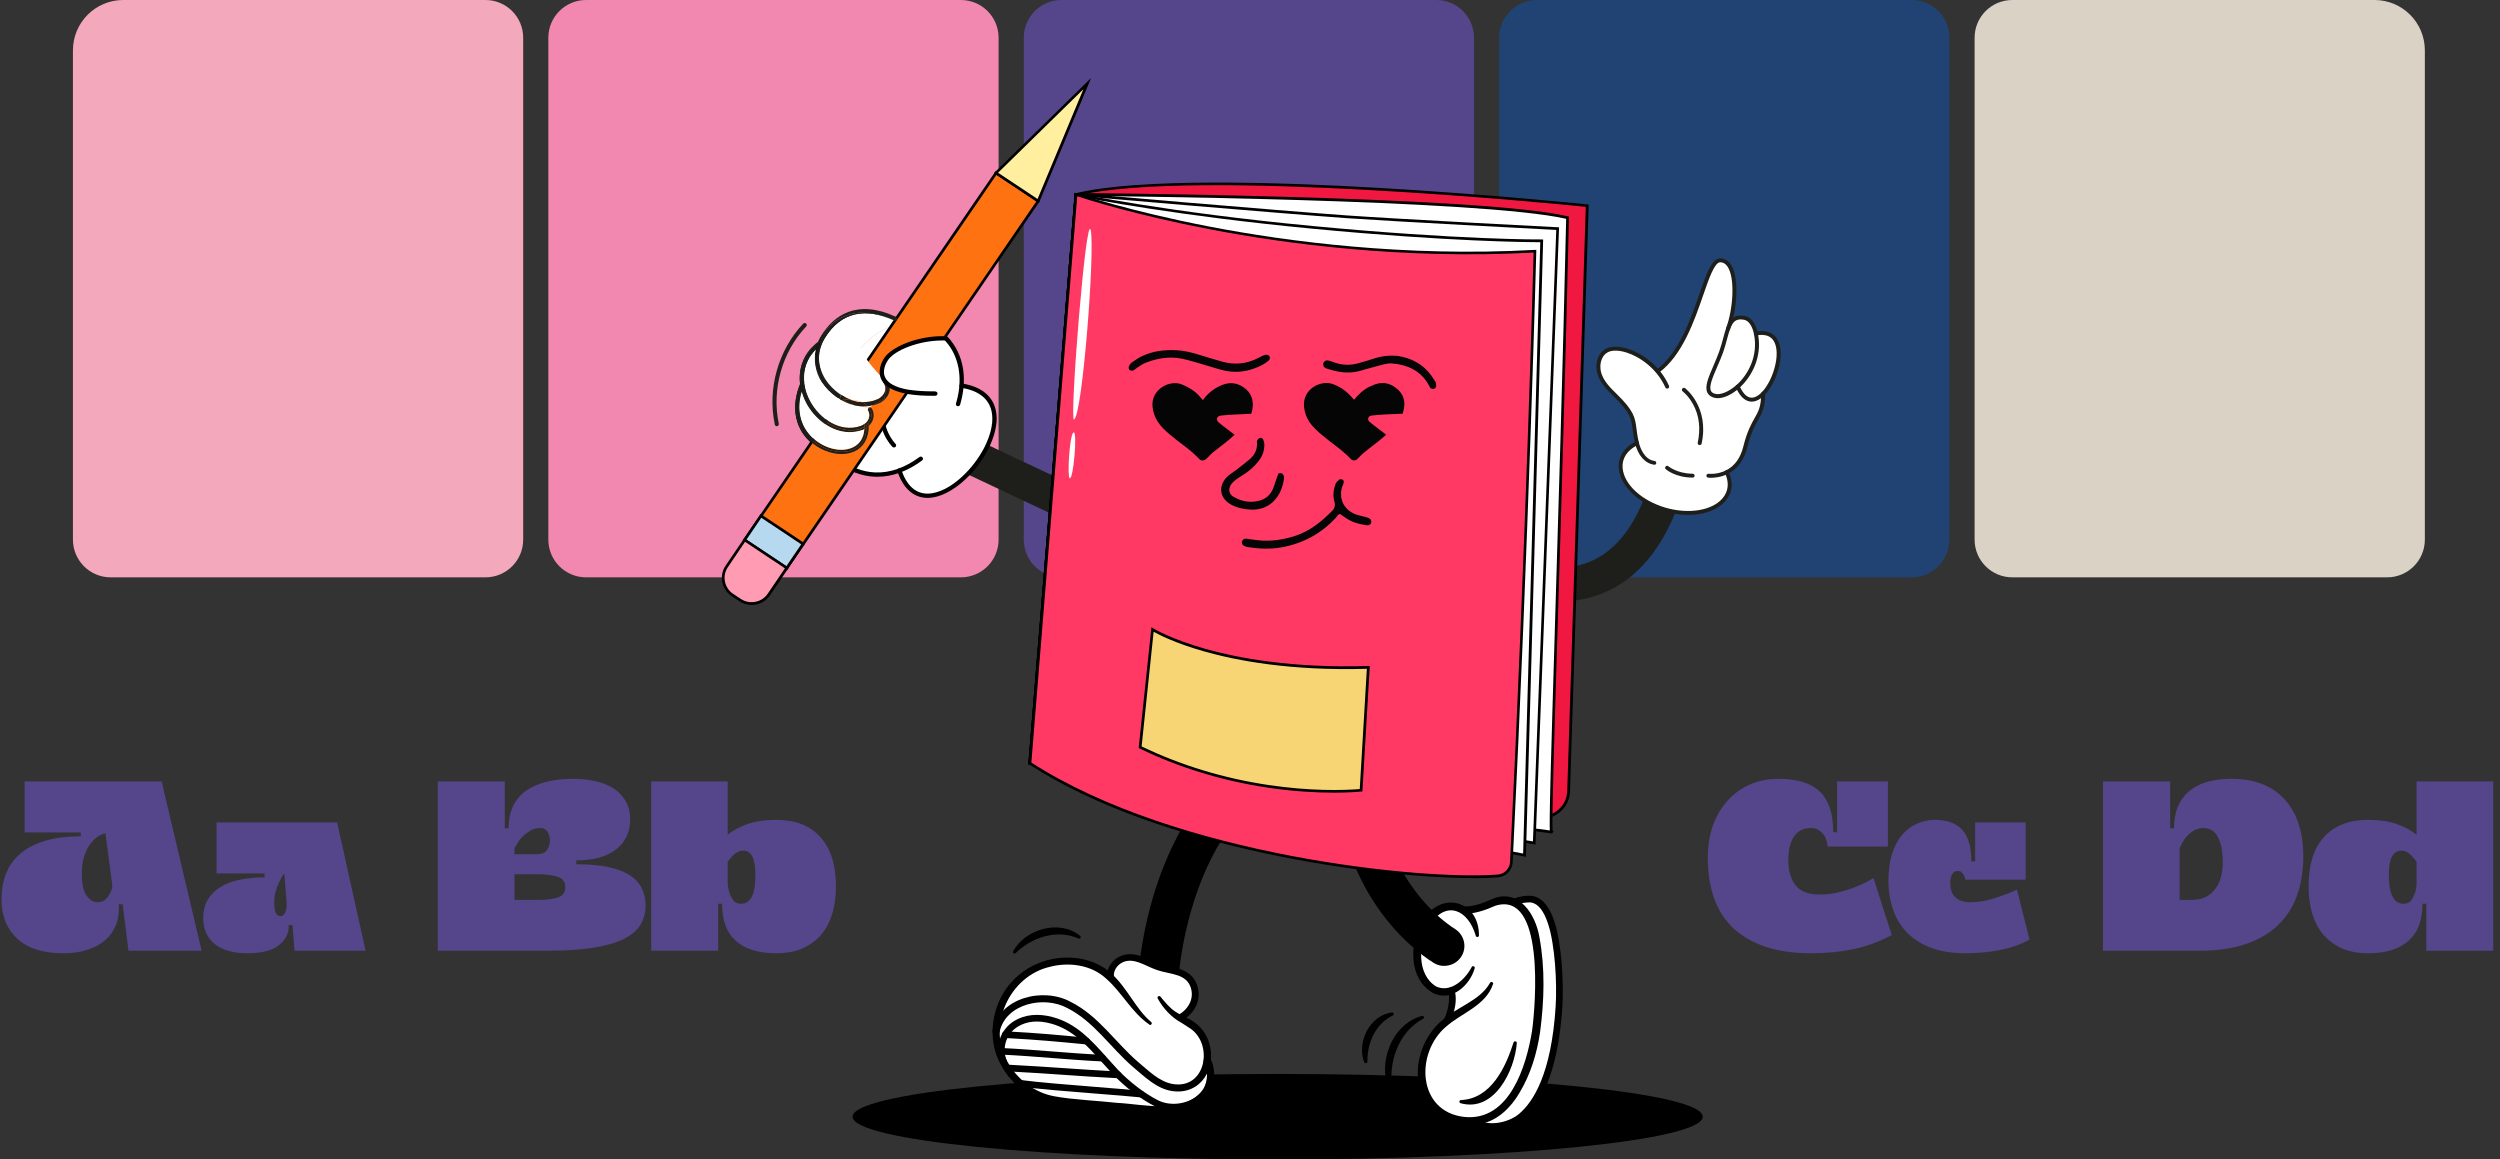 <svg width="994" height="461" viewBox="0 0 994 461" fill="none" xmlns="http://www.w3.org/2000/svg">
<rect x="0" y="0" width="994" height="461" fill="#333333" stroke="none"/>
<g clip-path="url(#clip0_71_3044)">
<path d="M49 0H193.02C201.304 0 208.02 6.716 208.02 15V214.55C208.02 222.834 201.304 229.55 193.02 229.55H44C35.716 229.55 29 222.834 29 214.55V20C29 8.96 37.96 0 49 0Z" fill="#F3A8BB"/>
<path d="M964.12 214.55C964.12 222.834 957.404 229.55 949.12 229.55L800.1 229.55C791.816 229.55 785.1 222.834 785.1 214.55V15C785.1 6.716 791.816 4.57764e-05 800.1 4.57764e-05L944.12 4.57764e-05C955.16 4.57764e-05 964.12 8.96 964.12 20V214.55Z" fill="#DAD2C5"/>
<path d="M382.04 0H233.02C224.736 0 218.02 6.716 218.02 15V214.55C218.02 222.834 224.736 229.55 233.02 229.55H382.04C390.324 229.55 397.04 222.834 397.04 214.55V15C397.04 6.716 390.324 0 382.04 0Z" fill="#F288AF"/>
<path d="M571.07 0H422.05C413.766 0 407.05 6.716 407.05 15V214.55C407.05 222.834 413.766 229.55 422.05 229.55H571.07C579.354 229.55 586.07 222.834 586.07 214.55V15C586.07 6.716 579.354 0 571.07 0Z" fill="#55458A"/>
<path d="M760.09 0H611.07C602.786 0 596.07 6.716 596.07 15V214.55C596.07 222.834 602.786 229.55 611.07 229.55H760.09C768.374 229.55 775.09 222.834 775.09 214.55V15C775.09 6.716 768.374 0 760.09 0Z" fill="#204373"/>
<path d="M80.172 378H51.102L48.756 359.538H47.226C47.43 362.598 47.056 365.352 46.104 367.8C45.152 370.18 43.69 372.22 41.718 373.92C39.814 375.552 37.434 376.81 34.578 377.694C31.79 378.578 28.662 379.02 25.194 379.02C17.238 379.02 11.152 377.116 6.936 373.308C2.72 369.432 0.612 364.196 0.612 357.6C0.612 353.724 1.224 350.256 2.448 347.196C3.74 344.068 5.678 341.416 8.262 339.24C10.914 337.064 14.212 335.398 18.156 334.242C22.1 333.086 26.758 332.508 32.13 332.508V330.978H9.792V310.68H64.26L80.172 378ZM38.76 358.722C39.984 358.722 40.97 358.416 41.718 357.804C42.534 357.124 43.146 356.376 43.554 355.56C44.03 354.744 44.336 353.996 44.472 353.316C44.608 352.636 44.676 352.262 44.676 352.194L41.922 331.284C40.358 331.692 38.964 332.44 37.74 333.528C36.584 334.548 35.598 335.806 34.782 337.302C34.034 338.73 33.456 340.328 33.048 342.096C32.708 343.864 32.538 345.666 32.538 347.502C32.538 351.514 33.184 354.404 34.476 356.172C35.768 357.872 37.196 358.722 38.76 358.722ZM145.364 378H117.11L116.294 367.8H114.764C114.968 370.86 113.71 373.512 110.99 375.756C108.27 377.932 104.054 379.02 98.341 379.02C92.901 379.02 88.618 377.83 85.49 375.45C82.362 373.002 80.797 369.534 80.797 365.046C80.797 362.258 81.376 359.844 82.531 357.804C83.688 355.764 85.32 354.098 87.427 352.806C89.535 351.446 92.085 350.46 95.078 349.848C98.07 349.168 101.436 348.828 105.176 348.828V347.298H86.102V327H134.042L145.364 378ZM111.398 364.23C112.078 364.23 112.588 363.992 112.928 363.516C113.336 362.972 113.608 362.394 113.744 361.782C113.88 361.102 113.948 360.456 113.948 359.844C113.948 359.164 113.948 358.722 113.948 358.518L113.03 347.298C112.282 348.25 111.636 349.338 111.092 350.562C110.548 351.582 110.072 352.806 109.664 354.234C109.256 355.662 109.052 357.26 109.052 359.028C109.052 362.496 109.834 364.23 111.398 364.23ZM256.688 360.048C256.688 362.904 256.008 365.454 254.648 367.698C253.356 369.874 251.18 371.744 248.12 373.308C245.128 374.804 241.15 375.96 236.186 376.776C231.222 377.592 225.102 378 217.826 378H174.068V310.68H200.69V329.346H202.22C202.22 325.878 202.832 322.886 204.056 320.37C205.348 317.854 207.116 315.814 209.36 314.25C211.672 312.686 214.392 311.53 217.52 310.782C220.648 310.034 224.082 309.66 227.822 309.66C231.222 309.66 234.316 310 237.104 310.68C239.96 311.36 242.374 312.38 244.346 313.74C246.318 315.1 247.848 316.8 248.936 318.84C250.024 320.812 250.568 323.09 250.568 325.674C250.568 328.462 250.024 330.91 248.936 333.018C247.848 335.058 246.352 336.758 244.448 338.118C242.544 339.478 240.266 340.498 237.614 341.178C235.03 341.79 232.208 342.096 229.148 342.096V343.626C234.18 343.626 238.43 344 241.898 344.748C245.434 345.496 248.29 346.584 250.466 348.012C252.642 349.44 254.206 351.174 255.158 353.214C256.178 355.186 256.688 357.464 256.688 360.048ZM214.766 329.244C213.134 329.244 211.672 329.686 210.38 330.57C209.156 331.386 208.102 332.27 207.218 333.222C206.198 334.446 205.314 335.806 204.566 337.302V339.648H213.134C215.378 339.648 216.84 339.07 217.52 337.914C218.268 336.758 218.642 335.534 218.642 334.242C218.642 332.882 218.336 331.726 217.724 330.774C217.112 329.754 216.126 329.244 214.766 329.244ZM224.762 352.704C224.762 350.596 223.742 349.236 221.702 348.624C219.73 347.944 216.874 347.604 213.134 347.604H204.566V357.804H213.134C216.874 357.804 219.73 357.498 221.702 356.886C223.742 356.206 224.762 354.812 224.762 352.704ZM289.331 310.68V331.896C291.303 330.264 293.853 328.87 296.981 327.714C300.177 326.558 304.121 325.98 308.813 325.98C316.293 325.98 322.073 328.258 326.153 332.814C330.301 337.302 332.375 343.864 332.375 352.5C332.375 356.376 331.899 359.946 330.947 363.21C329.995 366.406 328.533 369.194 326.561 371.574C324.589 373.886 322.107 375.722 319.115 377.082C316.123 378.374 312.621 379.02 308.609 379.02C301.605 379.02 296.267 377.388 292.595 374.124C288.923 370.86 287.087 365.93 287.087 359.334H285.557V378H258.935V310.68H289.331ZM295.553 338.22C294.193 338.22 293.003 338.696 291.983 339.648C290.963 340.532 290.079 341.552 289.331 342.708V351.276C289.467 352.772 289.739 354.098 290.147 355.254C290.487 356.274 290.997 357.226 291.677 358.11C292.357 358.926 293.309 359.334 294.533 359.334C298.409 359.334 300.347 355.594 300.347 348.114C300.347 344.578 299.939 342.062 299.123 340.566C298.307 339.002 297.117 338.22 295.553 338.22Z" fill="#55458A"/>
<path d="M720.228 379.02C712.952 379.02 706.696 378.102 701.46 376.266C696.292 374.43 692.042 371.88 688.71 368.616C685.378 365.284 682.93 361.306 681.366 356.682C679.802 351.99 679.02 346.856 679.02 341.28C679.02 336.248 679.734 331.794 681.162 327.918C682.658 323.974 684.664 320.676 687.18 318.024C689.696 315.304 692.654 313.23 696.054 311.802C699.454 310.374 703.126 309.66 707.07 309.66C714.55 309.66 720.058 311.36 723.594 314.76C727.13 318.16 728.898 323.532 728.898 330.876H730.428V310.68H750.624V336.588H726.654C726.518 335.228 726.212 334.004 725.736 332.916C725.26 331.964 724.546 331.114 723.594 330.366C722.71 329.618 721.418 329.244 719.718 329.244C716.998 329.244 714.856 330.366 713.292 332.61C711.796 334.854 711.048 338.016 711.048 342.096C711.048 346.176 712 349.474 713.904 351.99C715.876 354.438 719.072 355.662 723.492 355.662C726.28 355.662 728.966 355.322 731.55 354.642C734.134 353.962 736.412 353.214 738.384 352.398C740.696 351.446 742.872 350.358 744.912 349.134L752.154 371.778C747.394 374.362 742.328 376.232 736.956 377.388C731.652 378.476 726.076 379.02 720.228 379.02ZM778.381 346.278C777.429 346.278 776.681 346.754 776.137 347.706C775.661 348.59 775.423 349.678 775.423 350.97C775.423 353.69 776.137 355.662 777.565 356.886C778.993 358.11 780.897 358.722 783.277 358.722C785.453 358.722 787.629 358.484 789.805 358.008C792.049 357.464 794.055 356.852 795.823 356.172C797.931 355.492 799.971 354.676 801.943 353.724L806.941 373.614C803.269 375.586 799.257 376.98 794.905 377.796C790.553 378.612 786.133 379.02 781.645 379.02C776.477 379.02 771.955 378.34 768.079 376.98C764.271 375.552 761.075 373.58 758.491 371.064C755.975 368.548 754.071 365.522 752.779 361.986C751.487 358.382 750.841 354.438 750.841 350.154C750.841 346.074 751.317 342.538 752.269 339.546C753.221 336.486 754.547 333.97 756.247 331.998C757.947 329.958 759.919 328.462 762.163 327.51C764.407 326.49 766.787 325.98 769.303 325.98C774.131 325.98 777.735 327.272 780.115 329.856C782.563 332.372 783.787 336.588 783.787 342.504H785.317V327H805.411V349.746H781.441C781.305 349.066 781.101 348.488 780.829 348.012C780.625 347.536 780.319 347.128 779.911 346.788C779.571 346.448 779.061 346.278 778.381 346.278ZM836.128 378V310.68H862.852V329.346H864.382C864.382 323.022 866.32 318.16 870.196 314.76C874.072 311.36 879.784 309.66 887.332 309.66C896.376 309.66 903.38 312.38 908.344 317.82C913.308 323.192 915.79 330.774 915.79 340.566C915.79 346.074 915.008 351.106 913.444 355.662C911.88 360.218 909.432 364.162 906.1 367.494C902.768 370.826 898.484 373.41 893.248 375.246C888.08 377.082 881.858 378 874.582 378H836.128ZM876.01 329.244C874.378 329.244 872.95 329.686 871.726 330.57C870.57 331.386 869.618 332.27 868.87 333.222C867.986 334.446 867.238 335.806 866.626 337.302V357.804H871.318C873.494 357.804 875.364 357.43 876.928 356.682C878.492 355.866 879.784 354.778 880.804 353.418C881.824 352.058 882.572 350.494 883.048 348.726C883.524 346.89 883.762 344.918 883.762 342.81C883.762 338.526 883.116 335.194 881.824 332.814C880.6 330.434 878.662 329.244 876.01 329.244ZM991.326 378H964.704V359.334H963.174C963.174 365.93 961.304 370.86 957.564 374.124C953.892 377.388 948.588 379.02 941.652 379.02C937.64 379.02 934.138 378.374 931.146 377.082C928.154 375.722 925.672 373.886 923.7 371.574C921.728 369.194 920.266 366.406 919.314 363.21C918.362 359.946 917.886 356.376 917.886 352.5C917.886 343.864 919.926 337.302 924.006 332.814C928.154 328.258 933.968 325.98 941.448 325.98C946.14 325.98 950.05 326.558 953.178 327.714C956.306 328.87 958.856 330.264 960.828 331.896V310.68H991.326V378ZM955.728 359.334C956.952 359.334 957.904 358.926 958.584 358.11C959.264 357.226 959.774 356.274 960.114 355.254C960.522 354.098 960.76 352.772 960.828 351.276V342.708C960.08 341.552 959.196 340.532 958.176 339.648C957.224 338.696 956.068 338.22 954.708 338.22C953.144 338.22 951.92 339.002 951.036 340.566C950.22 342.062 949.812 344.578 949.812 348.114C949.812 355.594 951.784 359.334 955.728 359.334Z" fill="#55458A"/>
<path d="M677 444C677 453.383 601.342 461 508 461C414.658 461 339 453.383 339 444C339 434.617 414.658 427 508 427C601.342 427 677 434.617 677 444Z" fill="black"/>
<path d="M619.68 239.164C618.068 239.164 616.399 239.08 614.731 238.94C605.625 238.127 596.378 234.878 591.259 232.02C589.675 231.124 588.544 229.695 588.063 227.958C587.583 226.222 587.809 224.401 588.686 222.832C589.902 220.731 592.164 219.415 594.624 219.415C595.784 219.415 596.943 219.723 597.961 220.283C600.648 221.824 607.378 224.401 613.911 225.297C615.862 225.577 617.813 225.717 619.652 225.717C637.015 225.717 649.402 213.84 656.443 190.393C657.292 187.564 659.978 185.575 662.947 185.575C663.598 185.575 664.248 185.659 664.899 185.855C666.652 186.359 668.066 187.508 668.943 189.105C669.819 190.673 669.989 192.522 669.48 194.231C658.31 231.376 636.252 239.192 619.68 239.192V239.164Z" fill="#1E1F1B"/>
<path d="M698.126 132.603C718.374 128.877 699.71 173.838 690.915 153.724C697.476 148.038 699.569 139.578 698.126 132.603Z" fill="white"/>
<path d="M698.127 132.602C701.266 147.673 687.578 159.103 681.583 157.31C676.238 155.685 681.272 148.318 684.27 140.054C687.154 132.098 686.702 125.011 693.687 126.383C695.892 126.832 697.448 129.241 698.155 132.574L698.127 132.602Z" fill="white"/>
<path d="M686.589 187.704C686.589 187.872 688.568 191.178 687.38 195.211C685.146 202.691 673.806 205.996 662.07 202.579C650.306 199.161 642.586 190.309 644.82 182.802C646.347 177.675 651.013 176.527 650.9 176.051C648.835 167.423 651.494 166.05 642.19 157.058C639.673 154.649 637.156 152.044 636.053 148.738C634.95 145.433 635.742 141.287 638.74 139.494C644.226 136.216 654.491 142.155 659.101 147.618C675.022 135.908 677.341 103.637 683.959 103.553C691.226 103.441 690.604 121.201 687.041 130.866C686.164 133.359 685.542 136.636 684.298 140.082C681.3 148.346 676.267 155.713 681.611 157.338C684.015 158.066 687.663 156.582 690.944 153.724C693.828 160.307 697.759 159.915 701.039 156.554C701.011 166.498 697.137 164.845 693.941 177.731C692.527 183.39 689.53 186.275 686.617 187.732L686.589 187.704Z" fill="white"/>
<path d="M657.772 184.763C657.772 184.763 657.715 184.763 657.658 184.763C654.095 184.287 651.267 181.093 650.08 176.219C649.542 173.95 649.316 172.213 649.118 170.644C648.581 166.414 648.298 164.089 641.567 157.59C638.994 155.097 636.392 152.38 635.233 148.962C634.102 145.573 634.78 140.867 638.259 138.794C640.295 137.561 643.547 137.533 647.167 138.654C652.71 140.39 659.949 145.181 663.597 153.416C663.767 153.809 663.597 154.257 663.201 154.453C662.805 154.621 662.353 154.453 662.155 154.061C658.705 146.301 651.663 141.707 646.686 140.166C643.519 139.158 640.747 139.158 639.079 140.166C636.307 141.819 635.798 145.685 636.732 148.514C637.75 151.596 640.125 154.061 642.67 156.526C649.768 163.417 650.108 166.078 650.673 170.504C650.871 172.017 651.069 173.726 651.607 175.911C651.974 177.507 653.558 182.718 657.856 183.278C658.281 183.334 658.592 183.726 658.535 184.147C658.479 184.539 658.139 184.819 657.772 184.819V184.763Z" fill="#1E1F1B"/>
<path d="M659.073 148.374C658.847 148.374 658.592 148.262 658.451 148.066C658.196 147.73 658.253 147.225 658.62 146.973C667.557 140.418 672.251 126.804 675.701 116.859C678.529 108.68 680.565 102.797 683.93 102.741C685.571 102.741 686.985 103.497 688.059 104.954C691.877 110.304 690.463 123.779 687.776 131.09C687.635 131.482 687.183 131.706 686.758 131.566C686.362 131.426 686.136 130.978 686.278 130.558C689.134 122.826 689.982 110.332 686.758 105.85C685.995 104.786 685.062 104.282 683.959 104.282C681.696 104.31 679.519 110.641 677.2 117.336C673.693 127.476 668.914 141.343 659.582 148.178C659.44 148.29 659.271 148.318 659.101 148.318L659.073 148.374Z" fill="#1E1F1B"/>
<path d="M699.059 133.247C699.031 132.995 698.974 132.743 698.918 132.491C698.918 132.491 698.918 132.491 698.918 132.463C698.861 132.211 698.805 131.959 698.748 131.734C697.872 128.317 696.118 126.104 693.828 125.656C691.763 125.263 690.264 125.516 689.133 126.272C688.766 126.524 688.426 126.804 688.143 127.14C687.323 128.065 686.729 129.325 686.22 130.754C685.824 131.874 685.513 133.107 685.174 134.368C684.722 136.048 684.213 137.925 683.534 139.83C682.827 141.763 682.035 143.612 681.271 145.405C679.264 150.027 677.708 153.669 678.839 156.078C679.292 157.03 680.14 157.702 681.385 158.095C681.894 158.235 682.403 158.319 682.968 158.319C685.259 158.319 688.002 157.142 690.66 155.013C690.858 154.845 691.084 154.677 691.282 154.481C691.396 154.369 691.537 154.257 691.65 154.173C691.735 154.089 691.82 154.033 691.876 153.949C696.429 149.691 700.586 142.155 699.059 133.275V133.247ZM690.575 152.968C690.575 152.968 690.462 153.052 690.406 153.108C687.352 155.797 683.93 157.198 681.809 156.554C681.017 156.302 680.508 155.938 680.253 155.377C679.405 153.584 681.017 149.887 682.714 145.965C683.506 144.144 684.297 142.267 685.033 140.306C685.74 138.345 686.249 136.413 686.701 134.732C688.059 129.689 688.935 127 692.074 127C692.498 127 692.979 127.056 693.516 127.168C695.27 127.504 696.712 129.605 697.362 132.743C699.172 141.483 695.044 148.934 690.575 152.968Z" fill="#1E1F1B"/>
<path d="M696.486 159.691C694.62 159.691 692.188 158.598 690.18 154.032C690.01 153.64 690.18 153.192 690.576 152.996C690.972 152.828 691.424 152.996 691.622 153.388C693.291 157.198 695.298 158.711 697.646 157.926C702.877 156.133 707.798 144.116 706.045 137.505C705.111 133.975 702.481 132.575 698.268 133.359C697.843 133.443 697.419 133.163 697.363 132.743C697.278 132.322 697.561 131.902 697.985 131.846C703.019 130.922 706.412 132.799 707.572 137.113C709.579 144.62 704.206 157.338 698.155 159.411C697.702 159.579 697.108 159.691 696.486 159.691Z" fill="#1E1F1B"/>
<path d="M680.281 189.973C679.603 189.973 679.178 189.917 679.15 189.917C678.726 189.861 678.415 189.469 678.471 189.049C678.528 188.629 678.924 188.32 679.348 188.376C679.376 188.376 682.798 188.769 686.248 187.032C689.698 185.295 692.017 182.102 693.149 177.535C694.647 171.485 696.316 168.571 697.645 166.218C699.144 163.585 700.218 161.68 700.247 156.526C700.247 156.106 700.586 155.741 701.039 155.741C701.463 155.741 701.83 156.106 701.83 156.526C701.83 162.072 700.586 164.229 699.031 166.975C697.758 169.244 696.146 172.045 694.704 177.9C693.46 182.914 690.858 186.444 686.984 188.404C684.325 189.749 681.752 189.973 680.31 189.973H680.281Z" fill="#1E1F1B"/>
<path d="M675.785 176.947C675.785 176.947 675.672 176.947 675.616 176.947C675.191 176.863 674.909 176.443 675.022 176.023C676.238 170.308 675.616 165.154 673.127 160.672C671.289 157.31 669.055 155.629 669.026 155.601C668.687 155.349 668.602 154.845 668.885 154.509C669.14 154.173 669.649 154.089 669.988 154.341C670.073 154.425 679.688 161.736 676.577 176.331C676.492 176.695 676.181 176.947 675.814 176.947H675.785Z" fill="#1E1F1B"/>
<path d="M672.986 189.889C666.171 189.889 662.466 186.696 662.325 186.556C661.985 186.275 661.957 185.771 662.268 185.463C662.551 185.155 663.06 185.099 663.371 185.407C663.399 185.407 666.821 188.32 672.986 188.348C673.41 188.348 673.778 188.713 673.778 189.133C673.778 189.553 673.41 189.917 672.986 189.917V189.889Z" fill="#1E1F1B"/>
<path d="M671.289 204.736C668.264 204.736 665.04 204.287 661.816 203.335C651.748 200.394 644.254 193.39 643.632 186.275C643.236 181.709 645.697 177.871 650.532 175.49C650.928 175.294 651.381 175.462 651.579 175.854C651.777 176.247 651.607 176.695 651.211 176.891C646.969 178.964 644.82 182.241 645.159 186.135C645.725 192.634 652.738 199.077 662.212 201.85C671.346 204.512 680.678 203.027 684.835 198.181C687.267 195.351 687.607 191.85 685.825 188.04C685.627 187.648 685.825 187.2 686.193 187.004C686.589 186.835 687.041 187.004 687.239 187.368C689.303 191.71 688.879 195.912 686.023 199.189C682.912 202.803 677.454 204.736 671.233 204.736H671.289Z" fill="#1E1F1B"/>
<path d="M483.062 234.234C482.015 234.234 480.997 234.01 480.036 233.561L381.199 186.92C379.502 186.107 378.201 184.707 377.579 182.942C376.957 181.177 377.042 179.3 377.862 177.62C379.021 175.21 381.51 173.642 384.225 173.642C385.271 173.642 386.289 173.866 387.251 174.314L486.116 220.956C489.622 222.608 491.121 226.782 489.453 230.256C488.293 232.665 485.776 234.234 483.09 234.234H483.062Z" fill="#1E1F1B"/>
<path d="M308.86 169.468C308.493 169.468 308.153 169.216 308.069 168.824C305.071 154.649 309.369 139.27 319.352 128.681C319.663 128.345 320.172 128.345 320.511 128.653C320.851 128.961 320.851 129.466 320.54 129.802C310.925 139.998 306.768 154.845 309.652 168.488C309.737 168.936 309.454 169.356 309.03 169.44C308.973 169.44 308.917 169.44 308.86 169.44V169.468Z" fill="#1E1F1B"/>
<path d="M360.046 128.625C343.163 129.718 333.124 150.251 334.113 157.59H333.265C313.356 143.276 331.427 114.955 360.074 128.625H360.046Z" fill="white"/>
<path d="M334.141 157.954C334.622 160.476 337.196 167.479 345.877 163.165C347.207 165.546 346.245 167.871 344.548 169.328C337.761 175.266 320.991 168.067 318.955 153.024C318.984 152.772 316.947 143.472 326.053 136.609C323.197 143.724 325.205 151.848 333.208 157.59C334.255 157.59 334.028 157.506 334.113 157.954H334.141Z" fill="white"/>
<path d="M344.576 169.328C345.142 189.833 308.209 178.796 318.983 153.024C321.02 168.067 337.789 175.267 344.576 169.328Z" fill="white"/>
<path d="M382.358 153.332C418.726 158.991 368.841 220.9 357.614 187.06C354.163 188.349 350.94 188.769 347.999 188.657C336.602 188.209 329.419 179.468 329.419 179.468L329.532 179.188C336.97 181.653 344.803 178.432 344.577 169.328C346.274 167.871 347.235 165.546 345.906 163.165C337.224 167.479 334.651 160.448 334.17 157.955C332.756 150.587 343.163 129.718 360.046 128.625C373.28 127.729 383.546 138.85 382.358 153.36V153.332Z" fill="white"/>
<path d="M348.903 189.553C348.564 189.553 348.253 189.553 347.942 189.553C336.291 189.105 329.051 180.421 328.74 180.057C328.429 179.693 328.485 179.16 328.853 178.852C329.221 178.544 329.758 178.6 330.069 178.964C330.126 179.048 337.139 187.424 347.998 187.844C353.824 188.068 359.734 186.024 365.588 181.71C365.984 181.429 366.521 181.513 366.804 181.878C367.087 182.242 367.002 182.802 366.634 183.082C360.781 187.396 354.814 189.553 348.932 189.553H348.903Z" fill="black"/>
<path d="M334.594 180.841C330.183 180.841 325.319 178.88 321.727 175.351C315.845 169.636 314.572 161.372 318.192 152.688C318.362 152.268 318.871 152.044 319.323 152.24C319.776 152.408 319.974 152.912 319.776 153.361C316.439 161.372 317.57 168.936 322.915 174.146C327.468 178.572 334.142 180.337 338.808 178.348C342.145 176.919 343.813 173.81 343.7 169.356C343.7 168.88 344.068 168.487 344.549 168.487C345.029 168.487 345.425 168.852 345.425 169.328C345.567 174.454 343.446 178.208 339.487 179.917C337.988 180.561 336.319 180.869 334.594 180.869V180.841Z" fill="black"/>
<path d="M337.875 172.185C330.579 172.185 323.961 166.891 320.568 160.588C316.892 153.725 315.987 143.164 325.545 135.937C325.913 135.656 326.45 135.712 326.761 136.105C327.044 136.469 326.987 137.001 326.591 137.309C317.91 143.864 318.588 153.221 322.095 159.804C325.856 166.835 333.944 172.521 342.089 169.832C343.587 169.328 344.86 168.207 345.369 166.863C345.652 166.106 345.85 164.958 345.143 163.641C344.916 163.221 345.058 162.717 345.482 162.493C345.906 162.269 346.415 162.409 346.642 162.829C347.462 164.286 347.575 165.966 346.981 167.479C346.274 169.272 344.605 170.813 342.626 171.457C341.014 171.989 339.43 172.241 337.875 172.241V172.185Z" fill="black"/>
<path d="M355.436 177.928C355.21 177.928 355.012 177.844 354.842 177.676C354.559 177.396 347.885 170.728 350.261 159.719C350.346 159.271 350.826 158.963 351.279 159.075C351.731 159.159 352.042 159.635 351.929 160.084C349.78 170.168 355.973 176.415 356.058 176.471C356.397 176.807 356.397 177.34 356.058 177.676C355.888 177.844 355.662 177.928 355.436 177.928Z" fill="black"/>
<path d="M383.207 152.632C383.207 152.912 383.179 153.192 383.151 153.473C383.151 153.753 383.094 154.033 383.066 154.341C382.839 156.498 382.387 158.711 381.737 160.924C381.595 161.372 381.114 161.624 380.662 161.484C380.209 161.344 379.955 160.868 380.096 160.42C382.472 152.576 381.878 145.013 378.456 139.102C377.664 137.729 376.703 136.469 375.656 135.32C375.487 135.152 375.345 134.984 375.176 134.816C374.723 134.368 374.271 133.948 373.79 133.583C371.669 131.875 369.265 130.642 366.692 130.026L366.89 129.213L367.088 128.345C370.453 129.157 373.564 130.894 376.166 133.387C376.25 133.443 376.307 133.527 376.392 133.583C376.986 134.172 377.551 134.788 378.06 135.432C378.767 136.301 379.389 137.225 379.955 138.206C382.387 142.379 383.462 147.31 383.207 152.548V152.632Z" fill="black"/>
<path d="M333.236 158.459C333.067 158.459 332.897 158.403 332.727 158.291C322.632 151.035 322.292 140.867 326.421 133.976C331.455 125.628 344.237 120.137 360.413 127.841C360.837 128.037 361.007 128.541 360.809 128.989C360.611 129.409 360.102 129.578 359.649 129.381C348.988 124.311 334.509 123.835 327.892 134.844C322.716 143.444 327.072 152.128 333.717 156.89C334.113 157.17 334.198 157.702 333.915 158.067C333.745 158.291 333.491 158.431 333.208 158.431L333.236 158.459Z" fill="black"/>
<path d="M396.272 166.414C396.272 167.143 396.244 167.871 396.131 168.627C395.82 171.345 394.915 174.286 393.557 177.255C392.172 180.253 390.277 183.278 387.986 186.135C387.195 187.116 386.374 188.04 385.526 188.937C380.86 193.811 375.572 197.033 370.906 197.789C370.17 197.901 369.492 197.957 368.813 197.957C363.525 197.957 359.424 194.539 357.077 188.152C356.964 187.9 356.879 187.62 356.794 187.34C356.653 186.892 356.907 186.416 357.331 186.276C357.784 186.135 358.265 186.388 358.406 186.808C358.491 187.06 358.576 187.312 358.661 187.564C361.036 194.035 365.137 197.004 370.623 196.108C375.063 195.408 379.814 192.354 383.914 188.18C387.223 184.819 390.107 180.729 392.03 176.555C392.794 174.902 393.388 173.25 393.84 171.597C394.151 170.364 394.378 169.16 394.491 167.983C394.547 167.451 394.547 166.947 394.547 166.442C394.547 159.915 390.56 155.77 383.066 154.341C382.783 154.285 382.5 154.229 382.189 154.201C381.737 154.117 381.397 153.697 381.482 153.22C381.539 152.772 381.935 152.464 382.387 152.492C382.387 152.492 382.444 152.492 382.472 152.492C382.726 152.52 382.953 152.576 383.207 152.604C391.097 154.033 395.678 158.431 396.216 165.042C396.244 165.49 396.272 165.938 396.272 166.386V166.414Z" fill="black"/>
<path d="M616.851 367.127C615.579 363.177 613.458 358.583 609.386 357.63C607.604 357.21 603.73 357.798 601.92 358.807C601.581 358.695 601.241 358.527 600.874 358.415C594.03 356.286 591.994 361.832 581.898 361.86C580.852 361.16 579.692 360.656 578.42 360.46C571.944 359.395 565.411 366.118 563.856 375.474C562.3 384.831 566.288 393.263 572.792 394.327C574.234 394.551 575.648 394.383 577.034 393.935C579.098 398.417 576.214 405.364 576.186 405.364C572.736 408.25 570.19 410.07 567.928 415.113C562.696 426.738 567.334 436.487 569.427 439.036C573.527 444.106 580.456 445.619 585.461 445.479V445.535C589.647 449.036 600.167 447.384 604.72 444.078C609.273 440.773 618.096 428.419 619.877 400.378C620.471 390.854 619.623 375.615 616.88 367.155L616.851 367.127Z" fill="white"/>
<path d="M460.778 395.028C460.636 395.028 460.466 395.028 460.325 395.028C455.913 394.775 452.548 391.05 452.774 386.652C452.888 384.775 455.687 340.487 483.543 310.429C486.54 307.207 491.602 306.983 494.854 309.952C498.106 312.922 498.333 317.936 495.335 321.158C471.411 346.957 468.781 387.156 468.752 387.548C468.498 391.778 464.963 395.028 460.749 395.028H460.778Z" fill="black"/>
<path d="M480.941 424.217C480.715 423.377 480.375 422.564 479.951 421.808C480.008 421.332 480.036 420.856 480.036 420.407C480.149 415.785 478.537 411.415 475.144 408.53C473.475 407.101 471.439 405.561 469.544 404.44C469.799 404.272 470.082 404.104 470.308 403.936C471.665 402.983 472.825 401.807 473.701 400.406C474.041 399.846 474.323 399.286 474.55 398.669C475.822 395.336 475.144 391.246 472.514 388.781C472.231 388.501 471.92 388.249 471.58 388.024C471.043 387.632 470.477 387.324 469.884 387.044C469.516 386.876 469.148 386.736 468.781 386.596C468.526 386.512 468.272 386.428 468.017 386.344C467.621 386.232 467.254 386.12 466.858 386.008C466.716 385.98 466.603 385.952 466.462 385.896C466.207 385.84 465.924 385.755 465.67 385.699C465.529 385.671 465.415 385.643 465.274 385.615C464.737 385.503 464.199 385.391 463.662 385.251C463.408 385.195 463.125 385.139 462.87 385.083C462.616 385.027 462.333 384.943 462.078 384.887C461.711 384.803 461.343 384.691 460.976 384.579C460.834 384.551 460.664 384.495 460.523 384.439C456.903 383.234 453.566 380.909 449.749 380.685C445.365 380.405 442.113 383.458 441.576 386.708C441.463 387.38 441.463 388.053 441.576 388.697C440.332 387.52 439.002 386.428 437.588 385.587C428.793 380.209 416.718 381.217 408.178 387.016C402.126 391.106 397.969 397.717 396.555 404.804C396.216 406.541 396.018 408.306 396.018 410.099C396.018 410.575 396.018 411.051 396.046 411.499C396.074 412.228 396.159 412.928 396.244 413.656C396.64 416.57 397.545 419.399 398.874 422.004C399.326 422.901 399.807 423.769 400.344 424.609C401.787 426.85 403.512 428.895 405.519 430.66C408.263 433.097 411.458 435.002 414.937 436.207C419.178 437.635 423.675 438.056 428.115 438.476C436.627 439.26 445.139 440.016 453.651 440.801C458.119 441.193 462.644 441.613 467.056 440.941C470.902 440.353 474.748 438.868 477.576 436.207C477.971 435.814 478.367 435.422 478.735 434.974C481.026 432.201 481.874 427.831 480.913 424.245L480.941 424.217Z" fill="white"/>
<path d="M456.96 407.353C449.918 402.507 446.044 394.523 439.794 389.089C433.997 383.682 425.117 382.394 417.425 384.411C401.334 388.108 392.341 407.941 400.599 422.2C404.416 429.175 411.317 434.47 419.291 435.898C426.248 437.215 437.051 437.691 444.262 438.503C455.008 439.036 471.128 443.378 478.367 433.069C480.234 429.988 480.488 425.618 478.735 422.564C478.311 421.864 478.565 420.995 479.272 420.603C482.241 419.343 482.892 426.206 482.779 427.943C482.807 435.17 476.133 440.576 469.629 441.921C462.078 443.882 451.615 441.837 444.008 441.389C436.485 440.52 426.163 440.128 418.726 438.728C410.016 437.159 402.267 431.332 398.082 423.601C391.436 411.947 394.773 396.26 405.01 387.716C415.049 379.116 431.621 377.94 441.774 386.96C448.334 392.898 451.473 401.106 457.695 406.345C458.345 406.821 457.638 407.857 456.96 407.409V407.353Z" fill="black"/>
<path d="M394.603 409.846C397.346 396.596 414.823 392.366 425.739 398.361C436.74 403.88 443.357 414.329 452.35 422.116C456.592 425.59 460.805 430.1 466.405 431.024C479.413 433.069 482.496 415.449 473.418 409.034L469.827 406.709C465.811 404.58 462.417 400.882 460.325 397.017C460.127 396.708 460.24 396.316 460.551 396.12C460.834 395.952 461.201 396.008 461.399 396.26C463.266 398.529 465.104 400.798 467.395 402.283C469.685 403.796 472.598 404.72 475.143 406.653C477.773 408.586 479.753 411.415 480.686 414.469C483.995 424.553 477.462 435.534 466.009 433.797C459.731 432.845 455.036 427.999 450.399 424.161C441.604 416.57 434.93 406.149 424.466 400.854C415.162 395.728 399.863 398.977 397.431 410.323C397.063 412.144 394.264 411.611 394.603 409.762V409.846Z" fill="black"/>
<path d="M466.66 441.585C464.03 441.585 461.4 440.997 459.053 439.792C453.453 436.935 447.288 432.201 442.509 427.158C441.039 425.59 439.625 423.993 438.239 422.452C432.215 415.701 426.503 409.314 417.821 406.961C412.731 405.588 408.319 405.981 404.728 408.166C400.146 410.939 398.28 416.429 400.203 421.556C400.458 422.228 400.118 423.012 399.411 423.264C398.733 423.517 397.941 423.18 397.686 422.48C395.367 416.261 397.714 409.286 403.314 405.897C407.527 403.347 412.787 402.843 418.528 404.384C428.002 406.933 433.94 413.6 440.247 420.659C441.604 422.2 443.018 423.769 444.46 425.309C448.985 430.072 455.037 434.722 460.297 437.411C465.387 440.016 472.316 439.064 476.756 435.17C477.293 434.694 478.141 434.722 478.65 435.282C479.131 435.814 479.103 436.655 478.537 437.159C475.257 440.044 470.93 441.585 466.688 441.585H466.66Z" fill="black"/>
<path d="M469.544 405.784C469.092 405.784 468.668 405.56 468.413 405.14C468.017 404.524 468.215 403.711 468.865 403.319C470.958 402.059 472.542 400.238 473.334 398.193C474.465 395.224 473.758 391.75 471.637 389.733C469.742 387.968 467.056 387.38 464.199 386.764C462.87 386.484 461.485 386.175 460.155 385.727C458.798 385.279 457.497 384.691 456.225 384.102C454.019 383.094 451.926 382.142 449.72 382.001C447.628 381.861 445.676 382.646 444.347 384.13C443.216 385.391 442.679 387.016 442.933 388.472C443.075 389.201 442.566 389.873 441.859 390.013C441.123 390.153 440.445 389.649 440.303 388.949C439.907 386.708 440.671 384.243 442.368 382.394C444.234 380.321 447.005 379.228 449.918 379.396C452.633 379.564 455.037 380.657 457.384 381.721C458.628 382.282 459.816 382.814 461.032 383.234C462.22 383.626 463.492 383.906 464.822 384.186C467.904 384.859 471.1 385.559 473.532 387.828C476.416 390.545 477.406 395.196 475.907 399.145C474.917 401.723 472.938 404.02 470.336 405.588C470.11 405.728 469.884 405.784 469.629 405.784H469.544Z" fill="black"/>
<path d="M431.961 415.253C431.961 415.253 431.876 415.253 431.819 415.253L430.971 415.169C420.508 414.16 412.929 413.432 399.637 412.704C398.902 412.676 398.337 412.031 398.365 411.303C398.393 410.575 399.043 410.014 399.779 410.043C413.127 410.771 420.734 411.499 431.226 412.508L432.074 412.592C432.809 412.676 433.346 413.32 433.262 414.048C433.205 414.721 432.611 415.253 431.933 415.253H431.961Z" fill="black"/>
<path d="M438.408 422.032H438.352C431.31 421.696 424.608 421.164 418.132 420.659C411.684 420.155 404.982 419.623 397.997 419.315C397.261 419.287 396.696 418.67 396.724 417.942C396.752 417.214 397.375 416.653 398.11 416.681C405.151 417.018 411.854 417.55 418.33 418.054C424.777 418.558 431.48 419.091 438.465 419.399C439.2 419.427 439.766 420.043 439.737 420.771C439.709 421.472 439.115 422.032 438.408 422.032Z" fill="black"/>
<path d="M444.545 428.699C444.545 428.699 444.488 428.699 444.46 428.699C435.523 428.223 429.585 427.831 423.307 427.382C416.972 426.934 410.411 426.486 400.287 425.954C399.552 425.926 398.986 425.281 399.015 424.553C399.043 423.825 399.693 423.264 400.429 423.293C410.609 423.825 417.142 424.301 423.505 424.721C429.783 425.141 435.693 425.562 444.601 426.038C445.336 426.066 445.902 426.71 445.874 427.438C445.845 428.139 445.252 428.699 444.545 428.699Z" fill="black"/>
<path d="M453.651 436.319C453.651 436.319 453.566 436.319 453.509 436.319C449.324 435.898 442.82 435.366 435.92 434.834C424.891 433.966 412.363 432.957 405.35 432.005C404.614 431.893 404.105 431.248 404.218 430.52C404.331 429.792 404.982 429.287 405.717 429.399C412.674 430.324 425.145 431.332 436.146 432.201C443.046 432.761 449.579 433.265 453.821 433.713C454.556 433.798 455.093 434.442 455.008 435.17C454.923 435.842 454.358 436.347 453.679 436.347L453.651 436.319Z" fill="black"/>
<path d="M593.606 391.33C590.75 399.846 581.05 402.787 574.998 408.166C562.555 418.643 563.517 442.145 582.351 444.106C600.139 445.815 606.841 423.993 609.132 409.987C610.63 399.062 614.222 353.961 594.539 360.124C590.778 361.804 586.197 363.457 581.899 363.289C581.107 363.289 580.456 362.645 580.456 361.86C580.456 361.076 581.107 360.432 581.899 360.432C586.14 360.488 589.562 359.059 593.493 357.35C604.041 353.148 610.546 363.681 612.044 372.477C614.392 385.027 613.996 397.801 612.327 410.435C611.083 418.783 608.566 427.215 604.098 434.582C600.846 440.157 595.586 445.535 588.827 446.824C582.153 448.112 574.857 446.459 569.851 441.669C559.756 431.809 563.008 414.581 573.075 405.953C579.693 400.014 588.375 397.969 592.447 390.77C592.814 390.069 593.946 390.574 593.635 391.302L593.606 391.33Z" fill="black"/>
<path d="M593.465 449.289C590.269 449.289 587.271 448.42 585.15 446.655C584.585 446.179 584.5 445.339 584.981 444.778C585.462 444.218 586.31 444.134 586.876 444.61C591.061 448.112 599.432 446.599 603.843 442.986C609.612 438.223 616.823 426.962 618.52 400.238C619.142 390.517 618.209 375.643 615.579 367.519C613.911 362.364 611.79 359.535 609.075 358.891C607.576 358.527 604.069 359.115 602.571 359.927C601.92 360.292 601.1 360.067 600.761 359.423C600.393 358.779 600.619 357.966 601.27 357.63C603.391 356.454 607.548 355.809 609.697 356.314C613.402 357.182 616.145 360.6 618.124 366.706C620.839 375.138 621.829 390.461 621.179 400.406C620.217 415.673 616.71 435.814 605.54 445.031C602.146 447.832 597.65 449.289 593.465 449.289Z" fill="black"/>
<path d="M586.338 384.971C584.528 391.638 577.119 398.529 569.795 394.831C559.868 389.117 560.321 374.886 565.581 366.174C572.679 354.017 588.063 357.77 588.035 371.945C588.035 372.645 586.989 372.785 586.791 372.113C583.765 361.664 574.998 357.658 568.352 367.883C563.941 374.942 563.121 387.464 571.067 392.254C576.836 394.859 582.549 389.453 585.15 384.495C585.49 383.794 586.593 384.271 586.338 384.999V384.971Z" fill="black"/>
<path d="M574.235 384.047C572.736 384.047 571.237 383.626 569.88 382.758C558.964 375.755 548.868 364.41 542.166 351.664C534.728 337.545 531.985 322.698 534.389 309.868C535.209 305.554 539.366 302.725 543.721 303.509C548.076 304.322 550.932 308.468 550.141 312.754C546.294 333.259 561.735 358.611 578.59 369.424C582.294 371.805 583.369 376.735 580.965 380.405C579.438 382.758 576.865 384.019 574.235 384.019V384.047Z" fill="black"/>
<path d="M575.338 407.269C575.14 407.269 574.942 407.241 574.772 407.129C574.094 406.821 573.811 406.037 574.15 405.364C574.178 405.308 577.233 398.865 575.734 394.299C575.508 393.599 575.903 392.87 576.61 392.646C577.317 392.422 578.053 392.814 578.279 393.515C580.089 399.089 576.695 406.233 576.554 406.541C576.328 407.017 575.847 407.297 575.338 407.297V407.269Z" fill="black"/>
<path d="M402.833 378.164C407.697 369.368 421.385 365.39 429.501 372.141C430.038 372.645 429.331 373.542 428.709 373.122C420.282 369.34 410.186 372.673 403.851 378.92C403.342 379.452 402.437 378.78 402.833 378.164Z" fill="black"/>
<path d="M552.488 434.133C547.511 423.096 553.111 407.241 565.412 403.907C566.147 403.739 566.487 404.86 565.752 405.112C555.712 410.463 551.697 423.068 553.704 433.769C553.874 434.498 552.743 434.834 552.488 434.133Z" fill="black"/>
<path d="M542.42 422.312C539.338 414.44 544.626 403.571 553.477 402.563C554.213 402.507 554.382 403.599 553.704 403.796C546.888 407.073 543.523 414.805 543.693 422.088C543.721 422.788 542.675 422.984 542.448 422.34L542.42 422.312Z" fill="black"/>
<path d="M580.937 437.383C592.842 436.823 598.639 424.385 601.778 414.496C601.976 413.74 603.192 413.964 603.079 414.749C602.259 425.646 594.086 442.453 580.654 438.616C579.975 438.363 580.23 437.327 580.937 437.383Z" fill="black"/>
<path d="M427.804 77.305C476.19 65.652 631.048 81.759 631.048 81.759L623.667 314.546C623.469 320.625 618.238 325.331 612.129 324.939L409.507 303.453L427.832 77.305H427.804Z" fill="#F01841"/>
<path d="M612.808 325.499C612.554 325.499 612.327 325.499 612.073 325.499L408.913 303.958L427.323 76.913L427.691 76.829C452.746 70.778 506.732 72.319 547.624 74.672C591.881 77.221 630.737 81.227 631.133 81.283L631.642 81.339V81.843L624.233 314.63C624.148 317.712 622.819 320.569 620.5 322.642C618.379 324.547 615.693 325.583 612.836 325.583L612.808 325.499ZM410.073 302.977L612.186 324.407C614.986 324.575 617.672 323.651 619.765 321.774C621.857 319.897 623.045 317.32 623.13 314.518L630.511 82.235C620.783 81.255 475.144 66.744 428.341 77.725L410.073 302.949V302.977Z" fill="black"/>
<path d="M427.804 77.305C427.804 77.305 588.572 78.342 623.243 86.549C620.443 210.703 615.636 334.071 616.908 330.822L409.507 303.453L427.832 77.305H427.804Z" fill="white"/>
<path d="M616.852 331.41C616.852 331.41 616.767 331.41 616.739 331.41C616.626 331.41 616.541 331.382 616.456 331.298L408.913 303.901V303.397L427.323 76.745H427.832C429.444 76.745 589.053 77.865 623.385 86.017L623.809 86.129V86.549C622.451 145.853 620.641 206.192 619.284 250.229C617.955 294.153 616.965 326.368 617.304 330.318L617.672 330.374L617.418 331.018C617.304 331.298 617.078 331.438 616.852 331.438V331.41ZM410.073 302.977L616.202 330.178C616.145 329.309 616.145 327.74 616.173 324.995C616.202 321.354 616.315 315.975 616.513 308.552C616.88 294.433 617.502 273.928 618.209 250.229C619.539 206.305 621.377 146.161 622.706 86.998C588.601 79.21 438.239 77.949 428.341 77.865L410.101 303.005L410.073 302.977Z" fill="black"/>
<path d="M427.804 77.305C427.804 77.305 507.495 84.197 535.52 86.186C555.401 87.586 619.34 90.892 619.34 90.892L610.008 335.164L409.479 303.454L427.804 77.305Z" fill="white"/>
<path d="M610.517 335.78L609.923 335.696L408.884 303.902V303.397L427.294 76.717L427.832 76.773C428.623 76.829 507.834 83.692 535.52 85.653C555.146 87.054 618.69 90.331 619.34 90.359H619.877L610.517 335.78ZM410.072 303.005L609.499 334.548L618.774 91.424C612.553 91.088 554.156 88.062 535.491 86.746C509.022 84.869 435.41 78.51 428.312 77.894L410.072 303.005Z" fill="black"/>
<path d="M427.804 77.305C427.804 77.305 463.096 84.813 522.031 90.415C580.965 96.018 612.978 95.766 612.978 95.766L606.134 340.038L409.479 303.482L427.804 77.333V77.305Z" fill="white"/>
<path d="M606.671 340.654L606.049 340.542L408.913 303.902V303.425L427.323 76.661L427.917 76.801C428.256 76.885 463.86 84.364 522.087 89.883C580.287 95.401 612.667 95.233 612.978 95.205H613.543V95.766L606.7 340.654H606.671ZM410.044 303.005L605.597 339.366L612.412 96.298C607.859 96.298 576.073 96.102 521.974 90.948C467.819 85.793 433.205 78.958 428.285 77.978L410.044 303.033V303.005Z" fill="black"/>
<path d="M427.804 77.305L409.479 303.454C467.225 340.935 565.921 350.655 595.557 348.246C598.47 348.022 600.761 345.641 600.902 342.728C607.463 209.834 610.291 99.828 610.291 99.828C509.616 105.43 427.804 77.305 427.804 77.305Z" fill="#FF3964"/>
<path d="M585.631 349.115C547.906 349.115 461.541 337.882 409.167 303.902L408.884 303.734V303.426L427.294 76.605L427.945 76.829C428.143 76.913 448.758 83.917 481.393 90.192C511.51 95.962 558.285 102.237 610.234 99.352H610.828V99.912C610.8 101.004 607.943 211.431 601.439 342.812C601.27 345.977 598.781 348.582 595.585 348.835C592.842 349.059 589.477 349.171 585.603 349.171L585.631 349.115ZM410.044 303.174C467.592 340.347 566.005 350.095 595.529 347.714C598.159 347.49 600.251 345.361 600.393 342.728C606.643 216.278 609.527 109.268 609.753 100.416C557.917 103.217 511.256 96.971 481.223 91.2C451.784 85.569 432.102 79.294 428.312 78.034L410.072 303.174H410.044Z" fill="black"/>
<path d="M458.289 250.257L453.369 297.094C488.577 314.182 523.954 315.611 541.176 314.182L544.061 265.3C485.098 267.093 458.261 250.229 458.261 250.229L458.289 250.257Z" fill="#F7D574"/>
<path d="M530.288 315.163C523.388 315.163 514.395 314.715 503.932 313.146C485.861 310.429 468.781 305.19 453.114 297.599L452.774 297.431V297.066L457.808 249.36L458.543 249.837C458.543 249.837 465.387 254.067 479.244 257.988C492.055 261.602 513.66 265.748 544.032 264.796H544.626L541.685 314.715H541.204C538.631 314.967 534.926 315.163 530.26 315.163H530.288ZM453.934 296.786C469.403 304.238 486.257 309.392 504.073 312.081C521.041 314.631 534.106 314.238 540.639 313.734L543.467 265.916C513.236 266.785 491.687 262.667 478.876 259.025C467.338 255.747 460.806 252.386 458.685 251.181L453.906 296.814L453.934 296.786Z" fill="black"/>
<path d="M312.847 225.858L296.049 214.68L396.017 68.789L412.787 79.938L312.847 225.858Z" fill="#FF7212"/>
<path d="M312.988 226.586L295.313 214.821L295.625 214.372L395.875 68.033L413.55 79.798L413.239 80.247L312.988 226.586ZM296.812 214.54L312.677 225.101L412.051 80.079L396.186 69.518L296.812 214.54Z" fill="black"/>
<path d="M302.567 205.102L296.068 214.682L312.851 225.853L319.349 216.274L302.567 205.102Z" fill="#B6D9EF"/>
<path d="M312.988 226.586L295.313 214.821L302.412 204.344L320.086 216.109L312.988 226.586ZM296.812 214.54L312.677 225.101L318.559 216.417L302.694 205.856L296.812 214.54Z" fill="black"/>
<path d="M294.239 238.576L291.185 236.559C287.395 234.038 286.377 228.939 288.922 225.186L296.049 214.681L312.819 225.858L305.692 236.363C303.147 240.116 298 241.125 294.211 238.604L294.239 238.576Z" fill="#FF9BB3"/>
<path d="M298.849 240.508C297.124 240.508 295.427 240.004 293.957 239.024L290.903 237.007C286.859 234.318 285.784 228.883 288.499 224.905L295.908 213.98L313.583 225.746L306.173 236.671C304.873 238.604 302.865 239.92 300.546 240.368C299.98 240.48 299.415 240.536 298.821 240.536L298.849 240.508ZM296.219 215.437L289.404 225.494C287.028 228.995 287.961 233.757 291.496 236.11L294.551 238.127C296.276 239.276 298.312 239.668 300.348 239.276C302.384 238.884 304.109 237.735 305.269 236.026L312.084 225.97L296.219 215.409V215.437Z" fill="black"/>
<path d="M396.017 68.789L412.786 79.938L432.299 33.241L396.017 68.789Z" fill="#FFEF9F"/>
<path d="M413.042 80.751L395.169 68.845L433.827 31L413.042 80.751ZM396.866 68.705L412.533 79.126L430.745 35.482L396.837 68.677L396.866 68.705Z" fill="black"/>
<path d="M356.229 125.936C356.653 126.132 356.823 126.636 356.625 127.084C356.427 127.532 355.918 127.672 355.465 127.476C355.38 127.448 355.296 127.392 355.211 127.364C341.41 120.305 329.759 126.328 325.913 135.432C325.772 135.432 325.63 135.516 325.517 135.6C325.461 135.656 325.376 135.712 325.319 135.768C325.63 135.04 325.998 134.339 326.394 133.667C331.428 125.319 340.788 118.792 356.201 125.964L356.229 125.936Z" fill="#1E1F1B"/>
<path d="M355.239 127.364L355.098 127.588C339.148 128.793 336.235 135.6 351.648 151.063C351.648 151.063 351.591 151.063 351.563 151.091C351.167 151.343 351.082 151.875 351.336 152.267C352.015 153.248 352.1 154.228 351.987 154.957C351.987 155.013 351.987 155.069 351.959 155.125C351.959 155.237 351.902 155.349 351.874 155.433C351.478 156.834 350.347 158.066 348.904 158.71C346.84 159.635 344.719 159.971 342.626 159.831C341.326 159.299 339.827 159.103 338.498 158.991C336.264 158.206 334.143 156.946 332.276 155.377C332.022 155.153 331.739 154.929 331.484 154.677C331.399 154.593 331.315 154.508 331.23 154.424C331.088 154.284 330.947 154.144 330.806 154.004C326.479 149.55 324.075 143.247 326.762 136.748C326.762 136.748 326.903 136.496 326.931 136.356C327.214 135.74 327.525 135.096 327.921 134.479C334.482 123.582 344.691 122.378 355.267 127.308L355.239 127.364Z" fill="white"/>
<path d="M352.75 151.315C353.712 152.688 353.994 154.341 353.542 155.937C353.259 156.918 352.722 157.842 351.987 158.599C351.817 158.767 351.647 158.935 351.478 159.103C350.912 159.607 350.29 159.999 349.611 160.307C348.961 160.588 348.31 160.84 347.66 161.008C347.49 161.064 347.321 161.12 347.123 161.148L351.647 158.543L352.156 154.985L352.58 152.016C352.241 151.707 351.93 151.371 351.619 151.063C352.015 150.839 352.496 150.951 352.75 151.315Z" fill="#1E1F1B"/>
<path d="M352.609 152.015L352.185 154.985H352.015C352.128 154.228 352.043 153.276 351.364 152.268C351.11 151.875 351.195 151.343 351.591 151.091C351.591 151.091 351.647 151.063 351.675 151.063C351.987 151.371 352.298 151.707 352.637 152.015H352.609Z" fill="#1E1F1B"/>
<path d="M352.184 154.985L351.675 158.543L347.15 161.148C346.443 161.316 345.736 161.456 345.058 161.512C344.379 160.756 343.559 160.223 342.654 159.859C344.746 159.971 346.867 159.663 348.932 158.739C350.374 158.094 351.505 156.834 351.901 155.461C351.929 155.349 351.958 155.265 351.986 155.153C351.986 155.097 351.986 155.041 352.014 154.985H352.184Z" fill="#1E1F1B"/>
<path d="M347.151 161.148L345.511 162.1C345.369 161.876 345.228 161.708 345.058 161.512C345.765 161.456 346.472 161.316 347.151 161.148Z" fill="white"/>
<path d="M346.642 162.436C347.463 163.893 347.576 165.574 346.982 167.086C346.642 167.927 346.105 168.711 345.426 169.356C345.426 169.215 345.426 169.103 345.426 168.963C345.426 168.739 345.313 168.543 345.172 168.375C346.444 166.918 347.038 164.901 345.879 162.829C345.766 162.548 345.624 162.296 345.455 162.072C345.455 162.072 345.511 162.072 345.54 162.044C345.935 161.876 346.388 162.044 346.614 162.436H346.642Z" fill="#1E1F1B"/>
<path d="M345.878 162.857C347.038 164.929 346.444 166.946 345.171 168.403C345.002 168.235 344.775 168.151 344.549 168.151C344.38 168.151 344.238 168.207 344.125 168.291C344.691 167.787 345.115 167.17 345.398 166.498C345.68 165.742 345.878 164.593 345.171 163.277C344.945 162.857 345.087 162.352 345.511 162.128C345.652 162.352 345.793 162.604 345.935 162.885L345.878 162.857Z" fill="#1E1F1B"/>
<path d="M345.482 162.1L341.693 161.484C342.767 161.596 343.87 161.624 344.973 161.512C344.973 161.512 345.03 161.512 345.058 161.512C345.2 161.68 345.369 161.876 345.511 162.1H345.482Z" fill="white"/>
<path d="M341.664 161.484L345.454 162.1C345.029 162.324 344.888 162.856 345.114 163.249C345.85 164.537 345.652 165.714 345.341 166.47C345.086 167.142 344.634 167.759 344.068 168.263C344.068 168.263 343.927 168.375 343.87 168.431C343.333 168.851 342.711 169.215 342.06 169.411C333.916 172.129 325.828 166.414 322.067 159.383C320.964 157.338 320.144 155.013 319.804 152.604C319.804 152.604 319.804 152.52 319.804 152.464C319.267 148.486 320.03 144.228 322.943 140.446C323.056 144.592 324.555 148.514 326.591 151.567C326.648 151.679 326.733 151.763 326.789 151.875C326.846 151.959 326.902 152.043 326.959 152.127C328.345 154.172 330.211 156.105 332.7 157.898C332.756 157.954 332.841 157.982 332.926 158.01C334.227 158.907 335.641 159.691 337.111 160.279L337.79 160.811L340.165 161.204C340.646 161.316 341.127 161.372 341.608 161.428L341.664 161.484Z" fill="white"/>
<path d="M345.426 169.384C345.426 174.314 343.333 177.927 339.487 179.58C337.988 180.225 336.32 180.533 334.595 180.533C330.183 180.533 325.319 178.544 321.727 175.042C315.873 169.356 314.573 161.148 318.136 152.52C318.192 153.08 318.306 153.668 318.39 154.201C309.793 178.432 343.814 188.74 344.549 170.084C344.86 169.86 345.143 169.636 345.426 169.356V169.384Z" fill="#1E1F1B"/>
<path d="M345.426 168.963C345.426 168.963 345.426 169.215 345.426 169.356C345.171 169.608 344.86 169.86 344.549 170.084C344.549 169.72 344.549 169.356 344.549 168.991C344.776 168.795 344.974 168.599 345.171 168.403C345.313 168.543 345.426 168.767 345.426 168.991V168.963Z" fill="#1E1F1B"/>
<path d="M345.03 161.512C345.03 161.512 344.973 161.512 344.945 161.512C343.842 161.624 342.739 161.596 341.665 161.484L340.222 161.26C339.176 161.036 338.158 160.728 337.168 160.335L333.944 157.814C334.057 157.674 334.114 157.506 334.114 157.366C334.142 157.422 334.114 157.506 334.171 157.674C334.397 158.795 336.263 158.851 338.526 159.075C339.883 159.551 341.24 159.831 342.654 159.915C343.559 160.279 344.379 160.784 345.058 161.568L345.03 161.512Z" fill="#1E1F1B"/>
<path d="M345.171 168.403C344.973 168.627 344.775 168.823 344.549 168.991C344.295 169.215 343.983 169.439 343.701 169.636C343.701 169.439 343.701 169.215 343.701 169.019C343.701 168.795 343.757 168.627 343.899 168.459L344.097 168.291C344.097 168.291 344.379 168.151 344.521 168.151C344.775 168.151 345.002 168.235 345.143 168.403H345.171Z" fill="#1E1F1B"/>
<path d="M355.239 127.364C344.691 122.434 334.482 123.61 327.893 134.536C327.525 135.152 327.186 135.796 326.903 136.412C326.931 136.188 326.903 135.964 326.733 135.768C326.648 135.656 326.535 135.572 326.422 135.516C326.281 135.46 326.111 135.432 325.941 135.46C329.759 126.328 341.41 120.333 355.239 127.392V127.364Z" fill="#1E1F1B"/>
<path d="M344.577 168.991C344.577 169.356 344.577 169.72 344.577 170.084C344.294 170.28 343.983 170.476 343.672 170.616C343.672 170.28 343.7 169.972 343.728 169.608C344.04 169.412 344.322 169.187 344.577 168.963V168.991Z" fill="#1E1F1B"/>
<path d="M344.123 168.291L343.927 168.457C343.927 168.457 344.039 168.346 344.123 168.291Z" fill="#1E1F1B"/>
<path d="M343.672 170.644C343.983 170.476 344.294 170.308 344.577 170.112C343.814 188.74 309.822 178.431 318.419 154.228C318.532 154.761 318.673 155.293 318.815 155.825C316.779 162.8 318.221 169.243 322.943 173.865C327.496 178.291 334.17 180.056 338.837 178.039C341.749 176.779 343.418 174.257 343.701 170.672L343.672 170.644Z" fill="#1E1F1B"/>
<path d="M343.701 169.019C343.701 169.215 343.701 169.44 343.701 169.636C336.744 174.174 322.095 167.675 319.239 154.313C319.409 153.864 319.55 153.444 319.748 152.996C319.805 152.884 319.833 152.744 319.805 152.632C320.144 155.041 320.964 157.366 322.067 159.411C325.828 166.442 333.916 172.129 342.061 169.44C342.711 169.215 343.333 168.879 343.871 168.459C343.758 168.599 343.673 168.795 343.673 169.019H343.701Z" fill="#1E1F1B"/>
<path d="M343.7 169.636C343.7 169.972 343.7 170.308 343.644 170.644C343.304 170.812 342.965 170.952 342.626 171.092C341.014 171.625 339.43 171.877 337.875 171.877C330.579 171.877 323.961 166.582 320.568 160.279C319.832 158.935 319.21 157.422 318.786 155.825C318.928 155.349 319.097 154.845 319.267 154.369C322.123 167.703 336.744 174.202 343.729 169.692L343.7 169.636Z" fill="#1E1F1B"/>
<path d="M342.626 171.064C342.994 170.952 343.333 170.812 343.644 170.616C343.361 174.202 341.693 176.723 338.78 177.984C334.142 180 327.44 178.236 322.887 173.81C318.164 169.215 316.722 162.744 318.758 155.769C319.211 157.366 319.833 158.879 320.54 160.223C323.905 166.526 330.551 171.821 337.847 171.821C339.402 171.821 341.014 171.569 342.598 171.036L342.626 171.064Z" fill="white"/>
<path d="M340.222 161.26L341.664 161.484C341.184 161.428 340.703 161.344 340.222 161.26Z" fill="#1E1F1B"/>
<path d="M340.194 161.26L337.819 160.868L337.14 160.335C338.13 160.728 339.148 161.036 340.194 161.26Z" fill="white"/>
<path d="M338.498 159.019C339.855 159.159 341.326 159.327 342.626 159.859C341.212 159.775 339.827 159.467 338.498 159.019Z" fill="white"/>
<path d="M333.916 157.786L337.139 160.307C335.669 159.719 334.283 158.963 332.954 158.038C333.039 158.066 333.152 158.094 333.237 158.094C333.491 158.094 333.746 157.982 333.916 157.758V157.786Z" fill="#1E1F1B"/>
<path d="M332.275 155.405C334.142 156.974 336.263 158.234 338.497 159.019C336.263 158.795 334.368 158.767 334.142 157.618C334.113 157.45 334.142 157.338 334.085 157.31C334.085 157.03 333.972 156.75 333.746 156.582C332.699 155.825 331.738 154.985 330.833 154.088C330.974 154.228 331.116 154.369 331.257 154.509C331.342 154.593 331.427 154.677 331.512 154.761C331.766 155.013 332.021 155.237 332.304 155.461L332.275 155.405Z" fill="#1E1F1B"/>
<path d="M333.746 156.582C334.001 156.75 334.114 157.03 334.086 157.31C334.029 157.226 333.859 157.282 333.237 157.282C333.039 157.142 332.87 157.002 332.672 156.862C332.332 156.61 332.021 156.358 331.71 156.106C331.229 155.685 330.749 155.265 330.296 154.845C326.648 151.231 324.867 147.001 324.81 142.771C325.291 145.657 326.479 148.374 328.006 150.671C328.797 151.848 329.731 152.996 330.749 154.033C331.654 154.957 332.643 155.797 333.662 156.526L333.746 156.582Z" fill="#1E1F1B"/>
<path d="M334.086 157.31C334.086 157.478 334.029 157.618 333.916 157.758L333.237 157.226C333.859 157.226 334.029 157.198 334.086 157.254V157.31Z" fill="#1E1F1B"/>
<path d="M333.237 157.254L333.916 157.786C333.746 158.01 333.492 158.122 333.237 158.122C333.152 158.122 333.039 158.122 332.954 158.066C330.635 156.47 328.599 154.425 326.987 152.184C326.931 152.128 326.903 152.044 326.846 151.988C326.846 151.988 326.818 151.959 326.789 151.931C323.99 147.674 323.396 143.051 324.301 138.933C324.301 138.933 324.555 138.681 324.668 138.569C324.584 139.354 324.584 140.138 324.612 140.894C324.301 145.629 325.998 150.615 330.296 154.817C330.749 155.237 331.201 155.685 331.71 156.077C332.021 156.33 332.332 156.582 332.672 156.834C332.841 156.974 333.039 157.114 333.237 157.254Z" fill="#1E1F1B"/>
<path d="M332.954 158.066C332.954 158.066 332.813 158.01 332.728 157.954C330.268 156.189 328.373 154.229 326.987 152.184C328.571 154.425 330.635 156.47 332.954 158.066Z" fill="#1E1F1B"/>
<path d="M330.777 154.032C329.759 152.996 328.825 151.875 328.033 150.671C326.506 148.374 325.319 145.656 324.838 142.771C324.838 141.118 325.036 139.437 325.545 137.813C325.884 137.533 326.224 137.252 326.591 136.972C326.648 136.916 326.704 136.86 326.761 136.804C324.074 143.275 326.45 149.606 330.805 154.06L330.777 154.032Z" fill="#1E1F1B"/>
<path d="M326.846 151.987C326.846 151.987 326.931 152.127 326.987 152.184C326.931 152.099 326.874 152.015 326.817 151.931C326.817 151.931 326.846 151.959 326.874 151.987H326.846Z" fill="#1E1F1B"/>
<path d="M326.761 135.768C326.903 135.964 326.959 136.188 326.931 136.412C326.931 136.412 326.818 136.665 326.761 136.805C326.761 136.805 326.648 136.917 326.592 136.973C326.224 137.253 325.885 137.533 325.545 137.813C325.687 137.309 325.885 136.805 326.083 136.3C325.856 136.468 325.658 136.637 325.46 136.805C325.602 136.356 325.772 135.908 325.969 135.46C326.139 135.46 326.309 135.46 326.45 135.516C326.563 135.572 326.676 135.656 326.761 135.768Z" fill="#1E1F1B"/>
<path d="M326.761 136.776C326.761 136.776 326.874 136.524 326.93 136.384C326.93 136.524 326.846 136.636 326.761 136.776Z" fill="#1E1F1B"/>
<path d="M326.818 151.931C326.818 151.931 326.677 151.735 326.62 151.623C324.584 148.57 323.085 144.648 322.972 140.502C323.396 139.97 323.849 139.466 324.33 138.933C323.425 143.051 324.019 147.673 326.818 151.931Z" fill="white"/>
<path d="M325.545 135.6C325.545 135.6 325.799 135.46 325.941 135.432C325.743 135.88 325.573 136.3 325.432 136.777C325.234 136.945 325.036 137.085 324.866 137.253C324.894 137.029 324.951 136.805 325.008 136.58C325.008 136.58 325.008 136.58 325.008 136.552C325.121 136.272 325.206 136.02 325.319 135.74C325.375 135.684 325.46 135.628 325.517 135.572L325.545 135.6Z" fill="#1E1F1B"/>
<path d="M326.082 136.272C325.884 136.776 325.686 137.281 325.545 137.785C325.375 137.925 325.205 138.065 325.064 138.233C325.177 137.729 325.318 137.225 325.46 136.748C325.658 136.58 325.884 136.412 326.082 136.244V136.272Z" fill="#1E1F1B"/>
<path d="M325.517 137.813C325.037 139.438 324.782 141.09 324.81 142.771C324.81 142.743 324.81 142.715 324.81 142.659C324.725 142.071 324.669 141.483 324.641 140.894C324.697 139.998 324.839 139.102 325.037 138.261C325.206 138.121 325.348 137.953 325.517 137.813Z" fill="#1E1F1B"/>
<path d="M325.206 135.88C325.206 135.88 325.319 135.796 325.348 135.768C325.235 136.02 325.121 136.3 325.037 136.58C325.093 136.356 325.15 136.132 325.206 135.908V135.88Z" fill="#1E1F1B"/>
<path d="M325.206 135.88C325.15 136.104 325.093 136.328 325.037 136.552C324.923 136.805 324.839 137.085 324.754 137.365C324.103 137.953 323.51 138.541 323 139.158C323 138.681 323.057 138.205 323.142 137.757C323.764 137.113 324.471 136.496 325.235 135.88H325.206Z" fill="#1E1F1B"/>
<path d="M325.432 136.776C325.262 137.253 325.121 137.757 325.036 138.261C324.923 138.373 324.81 138.485 324.697 138.569C324.725 138.121 324.81 137.701 324.866 137.253C325.036 137.085 325.234 136.944 325.432 136.776Z" fill="#1E1F1B"/>
<path d="M324.697 138.569C324.697 138.569 324.923 138.345 325.036 138.261C324.838 139.129 324.697 139.998 324.64 140.894C324.612 140.138 324.64 139.353 324.697 138.569Z" fill="#1E1F1B"/>
<path d="M325.007 136.552C325.007 136.552 325.007 136.552 325.007 136.58C324.951 136.805 324.923 137.029 324.866 137.225C324.866 137.225 324.781 137.309 324.725 137.337C324.809 137.057 324.894 136.805 325.007 136.524V136.552Z" fill="#1E1F1B"/>
<path d="M324.725 137.365C324.725 137.365 324.81 137.281 324.866 137.253C324.782 137.701 324.725 138.121 324.697 138.569C324.584 138.681 324.442 138.821 324.329 138.933C324.442 138.401 324.584 137.869 324.753 137.365H324.725Z" fill="#1E1F1B"/>
<path d="M324.838 142.743C324.895 146.973 326.648 151.203 330.325 154.817C326.026 150.615 324.329 145.601 324.64 140.895C324.64 141.483 324.725 142.071 324.81 142.659C324.81 142.687 324.81 142.715 324.81 142.771L324.838 142.743Z" fill="#1E1F1B"/>
<path d="M324.725 137.365C324.556 137.869 324.414 138.401 324.301 138.934C323.792 139.438 323.34 139.97 322.944 140.502C322.944 140.054 322.944 139.606 322.944 139.158C323.481 138.542 324.047 137.953 324.697 137.365H324.725Z" fill="#1E1F1B"/>
<path d="M323.113 137.757C323.056 138.233 323 138.71 322.971 139.158C318.56 144.256 318.673 149.775 318.871 151.848C318.56 151.876 318.305 152.072 318.164 152.38C318.164 152.436 318.136 152.464 318.107 152.52C317.513 147.618 318.701 142.239 323.085 137.757H323.113Z" fill="#1E1F1B"/>
<path d="M322.972 139.158C322.972 139.606 322.944 140.054 322.972 140.502C320.059 144.284 319.296 148.542 319.833 152.52C319.777 152.268 319.579 152.016 319.324 151.904C319.183 151.848 319.041 151.82 318.9 151.848C318.702 149.775 318.589 144.256 323 139.158H322.972Z" fill="#1E1F1B"/>
<path d="M319.833 152.66C319.833 152.66 319.833 152.912 319.777 153.024C319.607 153.472 319.437 153.892 319.267 154.341C319.154 153.808 319.07 153.248 318.985 152.716C318.985 152.688 318.928 152.38 318.872 151.875C319.013 151.875 319.154 151.875 319.296 151.932C319.579 152.044 319.748 152.268 319.805 152.548C319.805 152.548 319.805 152.632 319.805 152.66H319.833Z" fill="#1E1F1B"/>
<path d="M318.984 152.688C319.069 153.248 319.154 153.78 319.267 154.312C319.097 154.789 318.927 155.293 318.786 155.769C318.645 155.237 318.503 154.733 318.39 154.172C318.56 153.668 318.758 153.164 318.984 152.66V152.688Z" fill="#1E1F1B"/>
<path d="M318.871 151.847C318.928 152.352 318.985 152.66 318.985 152.688C318.787 153.192 318.589 153.696 318.391 154.2C318.278 153.64 318.193 153.08 318.136 152.52C318.136 152.464 318.165 152.436 318.193 152.38C318.306 152.072 318.589 151.903 318.9 151.847H318.871Z" fill="#1E1F1B"/>
<path d="M433.685 91.62C431.875 82.964 425.117 167.843 427.04 166.806C430.405 164.985 435.382 99.827 433.685 91.62Z" fill="white"/>
<path d="M426.728 172.017C425.258 173.333 424.325 189.161 425.258 190.085C426.728 191.542 428.595 170.308 426.728 172.017Z" fill="white"/>
<path d="M481.903 180.169C481.026 181.037 480.376 181.738 479.669 182.41C478.707 183.278 477.604 183.362 476.756 182.438C473.249 178.684 468.866 175.995 465.02 172.689C463.267 171.177 461.57 169.636 460.326 167.675C459.138 165.826 458.431 163.809 458.233 161.596C457.639 154.873 465.02 150.755 470.082 152.912C472.458 153.921 474.663 155.153 476.445 157.03C477.011 157.646 477.548 158.291 478.255 159.075C480.347 156.218 482.949 154.173 486.201 152.968C488.605 152.072 490.952 152.128 493.243 153.276C496.863 155.125 498.503 158.151 498.05 162.185C497.966 162.885 497.739 163.585 497.513 164.51C495.336 164.622 493.186 164.678 491.009 164.818C489.058 164.93 487.106 165.014 485.183 165.266C484.703 165.322 484.024 165.854 483.882 166.274C483.741 166.723 484.024 167.507 484.42 167.843C485.494 168.824 486.682 169.636 487.842 170.532C488.803 171.261 489.736 171.989 490.867 172.857C488.039 175.575 484.957 177.676 481.875 180.169H481.903Z" fill="#050505"/>
<path d="M544.626 153.724C545.446 153.388 545.983 153.108 546.549 152.884C550.14 151.539 553.279 152.52 555.938 155.013C558.709 157.646 558.851 160.896 557.691 164.509C555.287 164.593 552.997 164.649 550.706 164.789C548.896 164.901 547.058 164.985 545.248 165.238C543.976 165.406 543.523 166.834 544.485 167.675C545.672 168.711 546.945 169.636 548.189 170.588C549.122 171.316 550.084 172.017 551.159 172.857C550.197 173.641 549.462 174.258 548.726 174.902C545.785 177.423 542.448 179.44 539.847 182.353C538.998 183.306 537.811 183.306 536.962 182.382C533.625 178.824 529.468 176.247 525.792 173.109C523.954 171.541 522.116 169.972 520.73 167.955C519.457 166.106 518.75 164.089 518.496 161.904C517.676 154.537 525.424 150.783 530.288 152.828C533.399 154.145 535.35 155.405 538.376 158.963C540.073 156.89 541.939 155.013 544.626 153.668V153.724Z" fill="#050505"/>
<path d="M532.495 190.562C533.796 190.393 534.418 190.842 534.248 191.934C534.135 192.634 533.683 193.251 533.513 193.951C532.325 198.741 534.559 202.915 539.282 204.596C540.413 204.988 541.629 205.184 542.789 205.52C543.496 205.717 544.259 205.885 544.797 206.333C545.136 206.641 545.277 207.397 545.192 207.93C545.136 208.266 544.57 208.658 544.174 208.798C543.75 208.938 543.213 208.798 542.732 208.742C538.264 207.93 536.737 207.257 532.863 204.4C531.958 204.344 531.731 205.184 531.307 205.66C525.482 212.047 518.327 215.997 509.73 217.594C505.092 218.462 500.539 218.21 495.958 217.51C495.477 217.426 495.025 217.23 494.601 217.034C493.922 216.698 493.582 215.857 493.837 215.213C494.148 214.457 494.714 214.064 495.562 214.176C497.117 214.372 498.673 214.653 500.256 214.821C505.318 215.353 510.211 214.597 515.018 213.056C520.844 211.151 525.425 207.397 529.61 203.167C530.629 202.159 530.996 200.982 530.572 199.526C529.865 197.117 530.148 194.735 530.996 192.438C531.222 191.794 531.845 191.29 532.523 190.646L532.495 190.562Z" fill="#050505"/>
<path d="M508.287 188.208C508.966 188.124 509.56 188.04 509.814 188.292C510.21 188.685 510.634 189.357 510.578 189.833C509.729 197.509 504.865 202.887 497.513 202.635C494.656 202.523 491.97 201.963 489.453 200.618C485.013 198.209 484.221 193.363 487.756 189.721C488.746 188.685 490.075 187.984 491.206 187.088C493.101 185.603 495.052 184.146 496.89 182.578C498.813 180.925 499.888 178.824 499.803 176.219C499.803 175.855 499.69 175.434 499.832 175.154C500.029 174.762 500.369 174.342 500.765 174.174C501.415 173.894 502.009 174.23 502.264 174.818C502.518 175.462 502.716 176.191 502.716 176.891C502.716 179.384 501.839 181.597 500.256 183.53C498.644 185.519 496.777 187.228 494.6 188.601C493.469 189.329 492.309 190.001 491.263 190.814C490.528 191.402 489.792 192.102 489.312 192.915C488.35 194.483 488.718 196.472 490.245 197.397C493.723 199.498 497.484 200.142 501.415 198.853C503.989 197.985 505.601 196.024 506.477 193.503C507.071 191.794 507.552 190.085 508.315 188.208H508.287Z" fill="#050505"/>
<path d="M467.423 139.214C471.043 139.41 474.21 140.222 477.349 141.231C480.121 142.099 482.92 142.911 485.72 143.724C490.725 145.18 495.561 144.76 500.227 142.351C501.189 141.847 502.179 141.315 503.197 141.035C503.649 140.922 504.469 141.231 504.724 141.595C504.978 141.959 504.922 142.883 504.611 143.192C503.847 143.92 502.914 144.564 501.952 145.068C496.692 147.842 491.15 148.626 485.381 147.001C483.033 146.357 480.743 145.601 478.396 144.928C475.596 144.116 472.825 143.22 469.997 142.631C464.963 141.595 460.071 142.435 455.348 144.312C454.019 144.844 452.859 145.769 451.643 146.553C451.247 146.805 450.908 147.253 450.456 147.337C450.06 147.449 449.437 147.365 449.126 147.113C448.844 146.861 448.646 146.189 448.787 145.853C449.042 145.208 449.437 144.508 450.003 144.116C451.389 143.135 452.803 142.183 454.33 141.483C458.374 139.634 462.701 139.018 467.451 139.242L467.423 139.214Z" fill="#050505"/>
<path d="M555.909 141.539C560.689 142.351 564.563 144.228 567.617 147.534C568.748 148.766 569.738 150.167 570.615 151.596C570.982 152.156 571.039 152.968 571.011 153.668C571.011 154.005 570.502 154.509 570.134 154.621C569.738 154.733 569.201 154.565 568.805 154.341C568.522 154.173 568.437 153.753 568.268 153.416C565.1 147.534 559.784 144.984 553.393 144.508C551.526 144.368 549.575 145.041 547.708 145.517C545.248 146.133 542.816 146.917 540.356 147.562C535.831 148.738 531.448 147.898 527.149 146.413C526.301 146.105 525.905 145.181 526.188 144.34C526.442 143.556 527.291 143.108 528.252 143.36C528.846 143.5 529.412 143.696 529.977 143.92C533.371 145.209 536.821 145.405 540.327 144.34C542.194 143.78 544.089 143.332 545.898 142.687C549.066 141.595 552.261 141.175 555.909 141.539Z" fill="#050505"/>
<path d="M374.779 156.778L361.545 156.19L355.238 154.005L350.912 150.503L351.392 143.92L356.285 139.074L365.674 135.768L374.186 134.62L375.656 135.348L372.065 143.192L374.779 156.778Z" fill="white"/>
<path d="M371.698 155.602H371.556C367.625 155.63 364.204 155.405 361.376 154.957C361.319 154.957 361.291 154.957 361.234 154.957C360.046 154.761 358.944 154.509 357.954 154.201C357.756 154.145 357.558 154.061 357.36 154.005C357.36 154.005 357.332 154.005 357.303 154.005C357.247 154.005 357.19 153.977 357.162 153.949C354.164 152.912 352.326 151.4 351.704 149.467C350.771 146.609 352.75 143.612 353.146 143.052C355.833 139.27 365.222 135.348 374.837 135.376C375.119 135.376 375.374 135.376 375.657 135.376C375.826 135.376 375.968 135.376 376.137 135.376C376.364 135.376 376.59 135.376 376.816 135.404C377.212 135.404 377.636 135.46 378.06 135.516C377.523 134.872 376.986 134.228 376.392 133.667C376.335 133.667 376.279 133.667 376.222 133.667C376.166 133.667 376.109 133.667 376.053 133.667C375.713 133.667 375.374 133.667 375.035 133.667C374.639 133.667 374.214 133.667 373.819 133.667C363.921 133.92 354.673 138.009 351.761 142.071C350.347 144.06 349.159 147.198 350.064 149.999C350.375 151.007 350.94 151.904 351.732 152.716C352.892 153.893 354.504 154.845 356.625 155.574C357.728 155.966 358.972 156.274 360.358 156.554C360.527 156.582 360.725 156.638 360.923 156.666C363.864 157.17 367.682 157.422 371.782 157.366C373.055 157.366 373.112 155.63 371.754 155.63L371.698 155.602Z" fill="black"/>
</g>
<defs>
<clipPath id="clip0_71_3044">
<rect width="994" height="461" fill="white"/>
</clipPath>
</defs>
</svg>
